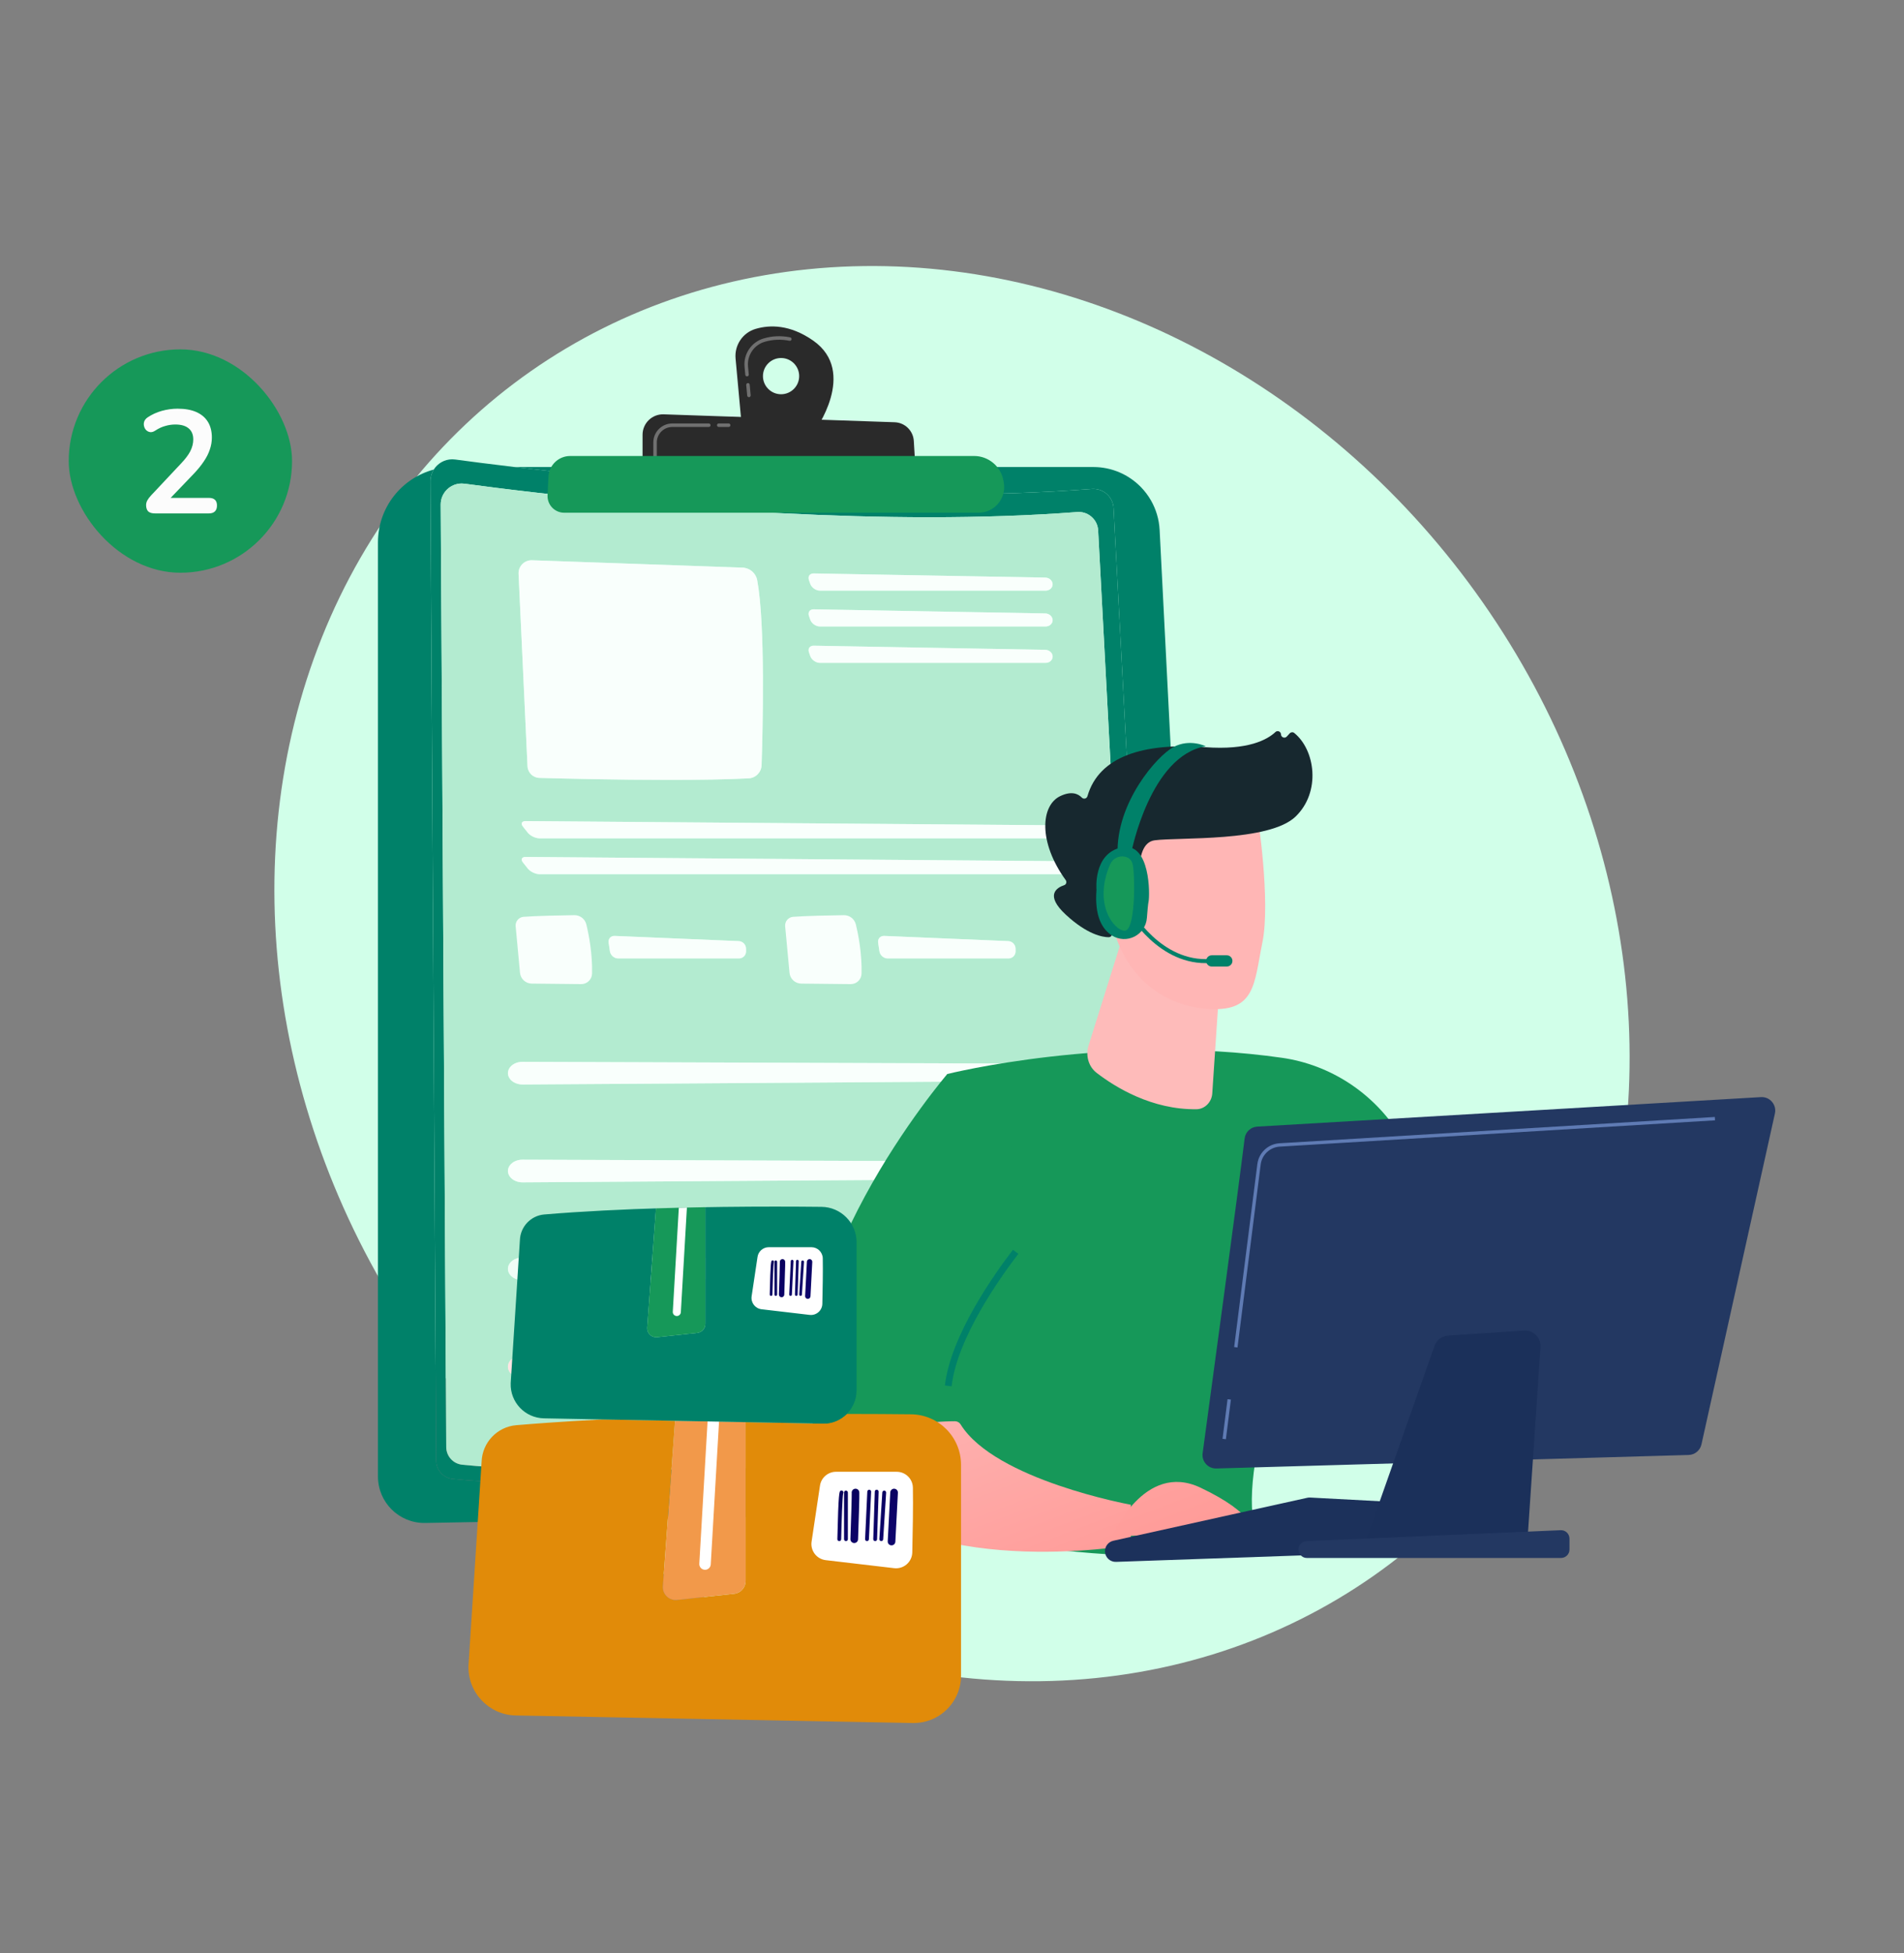 <svg width="312" height="320" viewBox="0 0 312 320" fill="none" xmlns="http://www.w3.org/2000/svg">
<rect x="0" y="0" width="312" height="320" fill="#808080" stroke="none"/>
<ellipse cx="156" cy="159.526" rx="106.133" ry="120.444" transform="rotate(-34.966 156 159.526)" fill="#D1FFE9"/>
<path d="M69.538 249.529C65.347 249.529 61.934 246.13 61.934 241.922V234.712V88.857C61.934 83.149 65.809 78.349 71.072 76.939C70.724 77.495 70.523 78.153 70.527 78.862L71.472 239.319C71.48 240.858 72.643 242.148 74.174 242.308C80.316 242.951 89.155 243.204 99.267 243.204C130.584 243.204 174.061 240.778 187.01 240.011C189.104 239.887 190.702 238.096 190.591 236.002L182.472 83.238C182.378 81.464 180.909 80.103 179.163 80.103C179.077 80.103 178.992 80.106 178.905 80.112C170.756 80.739 162.27 80.998 153.785 80.998C126.855 80.998 99.989 78.378 84.327 76.521H163.619H179.17C182.204 76.521 184.962 77.769 186.939 79.79C187.578 80.443 188.136 81.178 188.595 81.977C189.424 83.417 189.932 85.068 190.023 86.837L191.224 110.436L193.275 150.718L197.419 232.104L197.765 238.922C197.996 243.445 194.436 247.26 189.907 247.343L164.216 247.809L100.61 248.966L69.679 249.528C69.632 249.529 69.585 249.529 69.538 249.529" fill="#008169"/>
<path d="M99.269 243.204C89.157 243.204 80.318 242.952 74.176 242.308C72.645 242.148 71.482 240.859 71.474 239.319L70.529 78.862C70.525 78.153 70.726 77.495 71.074 76.94C71.711 75.923 72.841 75.256 74.105 75.256C74.266 75.256 74.429 75.266 74.594 75.289C76.954 75.609 80.266 76.04 84.329 76.521C99.991 78.378 126.858 80.998 153.787 80.998C162.272 80.998 170.759 80.74 178.906 80.113C178.994 80.107 179.08 80.103 179.166 80.103C180.912 80.103 182.38 81.465 182.475 83.239L190.593 236.002C190.704 238.097 189.106 239.888 187.011 240.012C174.063 240.778 130.587 243.204 99.269 243.204M75.658 79.219C73.779 79.219 72.205 80.753 72.217 82.691L73.125 237.105C73.134 238.587 74.253 239.828 75.727 239.982C81.636 240.601 90.142 240.844 99.873 240.844C130.012 240.844 171.852 238.509 184.313 237.771C186.328 237.652 187.867 235.929 187.761 233.913L179.948 86.901C179.856 85.195 178.442 83.885 176.763 83.885C176.68 83.885 176.597 83.887 176.513 83.894C168.671 84.496 160.504 84.746 152.34 84.746C119.699 84.746 87.155 80.746 76.128 79.251C75.969 79.23 75.812 79.219 75.658 79.219" fill="#008169"/>
<path d="M99.871 240.844C90.14 240.844 81.635 240.601 75.725 239.982C74.251 239.827 73.132 238.587 73.123 237.104L72.215 82.691C72.203 80.752 73.777 79.22 75.656 79.22C75.81 79.22 75.967 79.23 76.126 79.251C87.153 80.747 119.696 84.746 152.337 84.746C160.502 84.746 168.669 84.496 176.511 83.895C176.595 83.888 176.678 83.884 176.76 83.884C178.44 83.884 179.854 85.195 179.945 86.901L187.758 233.913C187.865 235.928 186.326 237.652 184.311 237.771C171.851 238.509 130.01 240.844 99.871 240.844M85.615 222.073C84.053 222.073 82.912 223.225 83.311 224.404C83.587 225.22 84.534 225.788 85.615 225.788C85.621 225.788 85.629 225.788 85.636 225.788L174.436 225.198C175.44 225.191 176.243 224.545 176.221 223.762C176.2 223.001 175.404 222.392 174.428 222.388L85.626 222.073C85.622 222.073 85.618 222.073 85.615 222.073M85.615 206.04C84.053 206.04 82.912 207.193 83.311 208.371C83.587 209.188 84.534 209.755 85.615 209.755C85.621 209.755 85.629 209.755 85.636 209.755L174.436 209.165C175.44 209.158 176.243 208.512 176.221 207.729C176.2 206.968 175.404 206.359 174.428 206.356L85.626 206.04C85.622 206.04 85.618 206.04 85.615 206.04M85.615 190.007C84.053 190.007 82.912 191.16 83.311 192.339C83.587 193.155 84.534 193.722 85.615 193.722C85.621 193.722 85.629 193.722 85.636 193.722L174.436 193.132C175.44 193.126 176.243 192.48 176.221 191.697C176.2 190.936 175.404 190.326 174.428 190.323L85.626 190.007C85.622 190.007 85.618 190.007 85.615 190.007M85.615 173.974C84.053 173.974 82.912 175.128 83.311 176.306C83.587 177.122 84.534 177.689 85.615 177.689C85.621 177.689 85.629 177.689 85.636 177.689L174.436 177.1C175.44 177.093 176.243 176.447 176.221 175.664C176.2 174.903 175.404 174.294 174.428 174.29L85.626 173.974C85.622 173.974 85.618 173.974 85.615 173.974M144.846 153.345C144.229 153.345 143.804 153.834 143.898 154.455L144.11 155.875C144.206 156.513 144.813 157.034 145.458 157.034H165.259C165.904 157.034 166.426 156.506 166.417 155.862L166.411 155.416C166.404 154.77 165.87 154.221 165.225 154.195L144.895 153.345C144.878 153.345 144.861 153.345 144.846 153.345ZM100.681 153.345C100.063 153.345 99.64 153.834 99.733 154.455L99.946 155.875C100.042 156.513 100.648 157.034 101.294 157.034H121.095C121.74 157.034 122.26 156.506 122.253 155.862L122.247 155.416C122.24 154.77 121.704 154.221 121.061 154.195L100.731 153.345C100.714 153.345 100.698 153.345 100.681 153.345M86.128 140.405C85.491 140.405 85.297 140.811 85.697 141.314L86.491 142.311C86.893 142.815 87.75 143.228 88.394 143.228H175.024C175.67 143.228 176.166 142.752 176.128 142.17C176.089 141.59 175.531 141.109 174.885 141.105L86.139 140.405C86.135 140.405 86.132 140.405 86.128 140.405M86.127 134.529C85.491 134.529 85.298 134.935 85.697 135.437L86.491 136.436C86.893 136.939 87.75 137.352 88.394 137.352H175.024C175.67 137.352 176.166 136.877 176.128 136.296C176.089 135.714 175.531 135.234 174.885 135.228L86.139 134.529C86.135 134.529 86.132 134.529 86.127 134.529ZM87.103 91.795C85.894 91.795 84.92 92.807 84.977 94.024L86.44 125.543C86.489 126.591 87.336 127.424 88.385 127.454C92.156 127.561 101.084 127.784 109.7 127.784C114.42 127.784 119.045 127.716 122.681 127.527C123.843 127.466 124.762 126.527 124.8 125.364C124.996 119.454 125.425 102.25 124.078 95.058C123.861 93.897 122.861 93.045 121.681 93.003L87.179 91.798C87.154 91.796 87.128 91.795 87.103 91.795M133.32 105.794C132.69 105.794 132.349 106.278 132.56 106.878L132.778 107.499C132.992 108.108 133.695 108.605 134.341 108.605H171.351C171.995 108.605 172.51 108.13 172.491 107.548C172.476 106.967 171.934 106.481 171.288 106.469L133.342 105.794C133.336 105.794 133.328 105.794 133.32 105.794ZM133.32 99.832C132.69 99.832 132.349 100.317 132.56 100.918L132.778 101.538C132.992 102.146 133.695 102.645 134.341 102.645H171.351C171.995 102.645 172.51 102.168 172.491 101.587C172.476 101.005 171.934 100.52 171.288 100.509L133.342 99.832C133.336 99.832 133.328 99.832 133.32 99.832ZM133.32 93.957C132.69 93.957 132.347 94.441 132.56 95.043L132.778 95.662C132.992 96.271 133.695 96.769 134.341 96.769H171.351C171.995 96.769 172.51 96.293 172.491 95.712C172.476 95.13 171.934 94.644 171.288 94.632L133.342 93.957C133.336 93.957 133.328 93.957 133.32 93.957Z" fill="#B3EBD0"/>
<path d="M109.697 127.783C101.081 127.783 92.153 127.56 88.382 127.454C87.334 127.424 86.487 126.591 86.438 125.543L84.974 94.025C84.917 92.807 85.891 91.795 87.1 91.795C87.126 91.795 87.151 91.796 87.176 91.796L121.678 93.003C122.859 93.045 123.858 93.896 124.076 95.057C125.422 102.25 124.993 119.453 124.797 125.364C124.759 126.526 123.841 127.466 122.679 127.527C119.043 127.716 114.416 127.783 109.697 127.783Z" fill="#F9FFFC"/>
<path d="M171.347 96.769H134.338C133.692 96.769 132.99 96.271 132.775 95.662L132.557 95.043C132.345 94.442 132.687 93.957 133.318 93.957C133.325 93.957 133.333 93.957 133.34 93.957L171.286 94.634C171.931 94.646 172.473 95.13 172.489 95.712C172.506 96.294 171.992 96.769 171.347 96.769" fill="#F9FFFC"/>
<path d="M171.351 102.644H134.341C133.697 102.644 132.993 102.146 132.778 101.537L132.561 100.917C132.349 100.316 132.69 99.832 133.322 99.832C133.329 99.832 133.336 99.832 133.343 99.832L171.29 100.508C171.934 100.52 172.476 101.004 172.492 101.586C172.51 102.168 171.996 102.644 171.351 102.644Z" fill="#F9FFFC"/>
<path d="M171.353 108.606H134.343C133.698 108.606 132.995 108.108 132.78 107.499L132.562 106.879C132.351 106.278 132.693 105.793 133.323 105.793C133.33 105.793 133.338 105.793 133.345 105.794L171.291 106.471C171.937 106.481 172.478 106.966 172.495 107.547C172.512 108.13 171.998 108.606 171.353 108.606Z" fill="#F9FFFC"/>
<path d="M175.025 137.353H88.395C87.751 137.353 86.894 136.94 86.492 136.436L85.698 135.438C85.299 134.936 85.492 134.53 86.128 134.53C86.132 134.53 86.136 134.53 86.14 134.53L174.885 135.23C175.532 135.235 176.09 135.714 176.129 136.296C176.167 136.877 175.67 137.353 175.025 137.353" fill="#F9FFFC"/>
<path d="M175.026 143.229H88.396C87.751 143.229 86.895 142.816 86.492 142.311L85.698 141.314C85.298 140.811 85.493 140.406 86.129 140.406C86.133 140.406 86.137 140.406 86.141 140.406L174.886 141.105C175.532 141.11 176.09 141.59 176.129 142.171C176.168 142.753 175.671 143.229 175.026 143.229" fill="#F9FFFC"/>
<path d="M85.799 150.215C87.93 150.052 91.921 149.976 94.118 149.945C95.049 149.932 95.866 150.563 96.084 151.468C96.507 153.226 97.092 156.278 97.019 159.511C96.997 160.481 96.203 161.253 95.234 161.242L87.128 161.155C86.131 161.145 85.303 160.382 85.21 159.389L84.498 151.763C84.424 150.975 85.009 150.276 85.799 150.215" fill="#F9FFFC"/>
<path d="M121.094 157.033H101.294C100.648 157.033 100.042 156.512 99.947 155.874L99.734 154.456C99.64 153.834 100.063 153.344 100.682 153.344C100.698 153.344 100.714 153.344 100.731 153.345L121.061 154.195C121.705 154.221 122.239 154.771 122.247 155.416L122.253 155.861C122.261 156.505 121.739 157.033 121.094 157.033" fill="#F9FFFC"/>
<path d="M129.962 150.216C132.093 150.053 136.084 149.978 138.281 149.946C139.212 149.933 140.028 150.564 140.246 151.469C140.671 153.227 141.255 156.279 141.181 159.513C141.16 160.481 140.367 161.254 139.397 161.243L131.291 161.157C130.295 161.145 129.466 160.383 129.373 159.39L128.66 151.764C128.587 150.975 129.173 150.277 129.962 150.216" fill="#F9FFFC"/>
<path d="M165.259 157.034H145.458C144.812 157.034 144.207 156.512 144.111 155.875L143.898 154.456C143.804 153.835 144.228 153.344 144.846 153.344C144.863 153.344 144.878 153.344 144.896 153.345L165.225 154.195C165.869 154.222 166.403 154.771 166.411 155.416L166.417 155.862C166.425 156.506 165.903 157.034 165.259 157.034Z" fill="#F9FFFC"/>
<path d="M85.618 177.689C84.537 177.689 83.591 177.121 83.315 176.306C82.915 175.127 84.056 173.974 85.618 173.974C85.622 173.974 85.626 173.974 85.63 173.974L174.431 174.29C175.408 174.294 176.203 174.903 176.225 175.664C176.247 176.447 175.443 177.093 174.438 177.1L85.639 177.689C85.632 177.689 85.625 177.689 85.618 177.689" fill="#F9FFFC"/>
<path d="M85.619 193.722C84.537 193.722 83.591 193.154 83.315 192.339C82.915 191.159 84.056 190.007 85.618 190.007C85.622 190.007 85.626 190.007 85.63 190.007L174.431 190.323C175.408 190.326 176.203 190.936 176.225 191.697C176.247 192.48 175.443 193.125 174.438 193.132L85.639 193.722C85.632 193.722 85.625 193.722 85.619 193.722Z" fill="#F9FFFC"/>
<path d="M85.618 209.755C84.537 209.755 83.591 209.187 83.315 208.371C82.915 207.193 84.056 206.04 85.618 206.04C85.622 206.04 85.626 206.04 85.63 206.04L174.431 206.356C175.408 206.359 176.203 206.968 176.225 207.729C176.247 208.512 175.443 209.158 174.438 209.165L85.639 209.755C85.632 209.755 85.625 209.755 85.618 209.755Z" fill="#F0FDF7"/>
<path d="M85.618 225.787C84.537 225.787 83.591 225.22 83.315 224.404C82.915 223.225 84.056 222.073 85.618 222.073C85.622 222.073 85.626 222.073 85.63 222.073L174.431 222.388C175.408 222.392 176.203 223.001 176.225 223.762C176.247 224.545 175.443 225.191 174.438 225.198L85.639 225.787C85.632 225.787 85.625 225.787 85.618 225.787Z" fill="url(#paint0_linear_187_4725)"/>
<path d="M127.99 64.594C126.351 64.594 125.022 63.265 125.022 61.625C125.022 59.987 126.351 58.658 127.99 58.658C129.629 58.658 130.957 59.987 130.957 61.625C130.957 63.265 129.629 64.594 127.99 64.594ZM133.225 55.786C129.435 53.15 126.14 53.202 123.821 53.887C121.705 54.51 120.334 56.553 120.535 58.75L121.536 69.668L133.438 70.725C133.438 70.725 140.655 60.955 133.225 55.786" fill="#2A2A2A"/>
<path d="M122.412 61.668C122.265 61.668 122.14 61.556 122.127 61.407L122.005 60.088C121.813 57.994 123.13 56.045 125.136 55.453C126.556 55.034 128.02 54.974 129.486 55.275C129.641 55.307 129.742 55.459 129.71 55.614C129.678 55.77 129.527 55.868 129.371 55.838C127.997 55.556 126.628 55.613 125.299 56.005C123.555 56.52 122.41 58.214 122.577 60.035L122.698 61.354C122.713 61.512 122.597 61.652 122.439 61.666C122.43 61.668 122.421 61.668 122.412 61.668V61.668ZM122.724 65.075C122.577 65.075 122.452 64.963 122.439 64.813L122.279 63.075C122.265 62.917 122.381 62.778 122.539 62.763C122.7 62.749 122.837 62.865 122.851 63.023L123.01 64.763C123.025 64.919 122.909 65.06 122.75 65.075C122.742 65.075 122.733 65.075 122.724 65.075Z" fill="#707070"/>
<path d="M105.293 76.722V71.234C105.293 69.338 106.863 67.821 108.757 67.886L146.601 69.182C148.28 69.24 149.64 70.566 149.741 72.244L150.056 77.518L105.293 76.722Z" fill="#2A2A2A"/>
<path d="M119.402 69.956H117.774C117.615 69.956 117.486 69.826 117.486 69.668C117.486 69.509 117.615 69.381 117.774 69.381H119.402C119.56 69.381 119.688 69.509 119.688 69.668C119.688 69.826 119.56 69.956 119.402 69.956Z" fill="#707070"/>
<path d="M107.342 75C107.183 75 107.055 74.872 107.055 74.712V72.491C107.055 70.776 108.45 69.381 110.166 69.381H116.149C116.308 69.381 116.437 69.509 116.437 69.668C116.437 69.826 116.308 69.956 116.149 69.956H110.166C108.767 69.956 107.629 71.093 107.629 72.491V74.712C107.629 74.872 107.501 75 107.342 75" fill="#707070"/>
<path d="M89.873 78.108C89.964 76.207 91.532 74.713 93.435 74.713L159.611 74.711C161.991 74.711 164.026 76.424 164.432 78.769L164.487 79.092C164.932 81.66 162.954 84.008 160.349 84.008H92.454C90.895 84.008 89.652 82.705 89.727 81.147L89.873 78.108Z" fill="#169859"/>
<path d="M155.233 175.97C155.233 175.97 181.898 169.281 210.074 173.315C218.002 174.451 225.024 179.063 229.302 185.833C237.009 198.03 247.907 219.767 245.602 242.438L233.503 245.43C233.503 245.43 225.143 218.526 215.732 207.576C215.732 207.576 204.587 232.981 205.151 246.93C205.167 247.325 205.192 247.71 205.228 248.085C206.506 261.733 151.729 250.632 151.729 250.632L155.233 175.97" fill="#169859"/>
<path d="M184.059 153.197L178.383 171.282C177.854 172.963 178.38 174.766 179.699 175.782C182.737 178.122 188.744 181.847 196.082 181.74C197.425 181.721 198.554 180.575 198.648 179.169L200.665 148.943L184.059 153.197" fill="url(#paint1_linear_187_4725)"/>
<path d="M206.045 133.377C206.045 133.377 208.25 147.619 206.862 154.425C205.473 161.232 205.775 165.964 197.664 165.277C189.554 164.59 184.036 159.009 182.251 151.397C182.251 151.397 179.411 139.645 181.762 135.755C184.114 131.866 206.045 133.377 206.045 133.377" fill="#FFB6B5"/>
<path d="M186.163 147.29L187.144 147.547C187.144 147.547 185.281 138.2 189.214 137.677C193.145 137.154 207.959 137.98 212.305 133.788C216.493 129.747 215.516 122.849 212.071 120.085C211.853 119.909 211.532 119.949 211.341 120.156L210.858 120.682C210.527 121.042 209.925 120.816 209.913 120.327C209.901 119.863 209.344 119.616 209.006 119.935C207.685 121.182 204.533 122.948 197.463 122.42C187.428 121.673 180.085 123.884 178.192 130.457C178.071 130.873 177.563 130.985 177.263 130.674C176.669 130.057 175.592 129.558 173.747 130.432C170.539 131.951 170.108 137.964 174.63 144.194C174.844 144.489 174.73 144.915 174.383 145.031C173.16 145.436 171.179 146.645 174.645 149.86C178.192 153.15 180.697 153.552 181.681 153.558C181.946 153.561 182.171 153.377 182.223 153.117L183.401 147.163C183.461 146.854 183.769 146.661 184.073 146.741L186.163 147.29" fill="#17282F"/>
<path d="M186.083 148.579C186.083 148.579 186.106 139.859 181.844 141.186C177.582 142.512 181.34 150.832 184.202 151.91L186.083 148.579Z" fill="url(#paint2_linear_187_4725)"/>
<path d="M156.346 233.255C155.164 224.914 162.854 209.753 166.427 205.1C167.449 203.77 168.022 202.142 168.036 200.465C168.141 188.652 163.18 181.065 155.233 175.97C155.233 175.97 126.388 209.575 133.732 235.424C134.525 238.214 135.753 240.61 137.31 242.669C138.468 232.93 150.672 233.704 156.346 233.255" fill="#169859"/>
<path d="M155.937 227.129L154.838 227.005C155.77 218.825 162.948 208.726 165.99 204.764L166.868 205.438C163.881 209.327 156.838 219.225 155.937 227.129Z" fill="#008169"/>
<path d="M156.494 232.863C153.25 232.869 138.325 233.38 136.947 242.284C149.819 259.309 185.3 253.167 185.3 253.167V246.542C185.3 246.542 163.059 242.503 157.405 233.371C157.21 233.055 156.866 232.863 156.494 232.863Z" fill="url(#paint3_linear_187_4725)"/>
<path d="M182.252 251.723C182.252 251.723 187.49 239.362 196.721 243.746C205.952 248.131 205.228 251.001 205.228 251.001L182.252 251.723Z" fill="url(#paint4_linear_187_4725)"/>
<path d="M181.072 254.289C181.145 255.224 181.942 255.936 182.881 255.903L230.713 254.234C231.457 254.208 232.104 253.715 232.325 253.005L233.714 248.563C234.054 247.471 233.275 246.351 232.135 246.29L214.691 245.363C214.532 245.356 214.373 245.368 214.219 245.402L182.439 252.441C181.588 252.629 181.003 253.418 181.072 254.289" fill="#1C315B"/>
<path d="M213.139 252.542L214.455 246.409L232.373 247.264L231.194 252.353L213.139 252.542Z" fill="url(#paint5_linear_187_4725)"/>
<path d="M203.954 186.528C202.938 194.814 198.377 228.48 197.071 238.098C196.888 239.451 197.962 240.641 199.327 240.602L276.714 238.388C277.726 238.359 278.59 237.645 278.81 236.656L290.848 182.442C291.166 181.009 290.025 179.67 288.559 179.755L206.018 184.59C204.951 184.652 204.083 185.466 203.954 186.528" fill="#233862"/>
<path d="M235.062 220.525L223.625 252.988L250.219 253.552L252.434 220.72C252.538 219.18 251.26 217.9 249.72 218.003L237.299 218.827C236.282 218.895 235.401 219.563 235.062 220.525" fill="url(#paint6_linear_187_4725)"/>
<path d="M212.841 253.451C212.549 254.344 213.213 255.263 214.154 255.263H255.803C256.565 255.263 257.184 254.644 257.184 253.881V252.095C257.184 251.309 256.528 250.681 255.743 250.715L214.095 252.501C213.52 252.526 213.021 252.904 212.841 253.451Z" fill="#233862"/>
<path d="M202.784 220.776L202.234 220.707L206.037 190.721C206.273 188.861 207.802 187.43 209.673 187.317L281.001 183.009L281.034 183.561L209.707 187.869C208.101 187.966 206.789 189.195 206.585 190.791L202.784 220.776" fill="#5F7BB4"/>
<path d="M200.88 235.809L200.33 235.74L201.153 229.248L201.703 229.317L200.88 235.809Z" fill="#5F7BB4"/>
<path d="M198.451 157.772C189.857 158.421 184.862 149.535 184.812 149.446L185.388 149.128C185.435 149.214 190.233 157.735 198.402 157.117L198.451 157.772Z" fill="#008169"/>
<path d="M201.952 157.44C201.952 157.949 201.54 158.363 201.03 158.363H198.571C198.062 158.363 197.648 157.949 197.648 157.44C197.648 156.931 198.062 156.519 198.571 156.519H201.03C201.54 156.519 201.952 156.931 201.952 157.44Z" fill="#008169"/>
<path d="M185.405 139.587C185.405 139.587 188.488 123.767 197.577 122.274C197.577 122.274 195.003 120.979 192.32 122.384C189.638 123.79 182.856 131.49 183.133 139.978C184.977 140.643 185.405 139.587 185.405 139.587Z" fill="#008169"/>
<path d="M183.82 138.839C179.096 139.798 179.677 145.773 179.677 145.773C179.337 150.108 180.602 152.258 182.223 153.282C183.331 153.981 184.726 154.047 185.895 153.456C187.065 152.866 187.84 151.705 187.936 150.399C188.024 149.219 188.123 148.097 188.211 147.699C188.423 146.735 188.545 137.881 183.82 138.839" fill="#008169"/>
<path d="M184.257 140.35C183.276 140.18 182.309 140.701 181.914 141.614C179.09 148.156 182.557 152.409 184.259 152.499C186.053 152.592 186.016 143.963 185.635 141.75C185.476 140.824 184.886 140.46 184.257 140.35" fill="#169859"/>
<path d="M149.72 282.306C149.67 282.306 149.619 282.305 149.569 282.305L84.522 281.069C80.103 280.984 76.611 277.295 76.771 272.878L78.919 239.486C79.032 236.341 81.472 233.771 84.608 233.507C86.318 233.363 88.058 233.229 89.816 233.106C92.751 232.9 95.74 232.723 98.75 232.569L110.617 232.794L108.626 259.893C108.535 261.127 109.517 262.155 110.723 262.155C110.799 262.155 110.876 262.151 110.954 262.143L120.303 261.134C121.373 261.019 122.184 260.115 122.184 259.038V233.014L134.81 233.254C134.845 233.255 134.881 233.255 134.916 233.255C136.414 233.255 137.773 232.649 138.759 231.667C142.805 231.669 146.382 231.694 149.295 231.726C153.832 231.775 157.479 235.467 157.479 240.006V274.543C157.479 275.809 157.177 277.003 156.64 278.057C155.357 280.581 152.736 282.306 149.72 282.306Z" fill="#E18B09"/>
<path d="M149.591 243.742C149.65 246.681 149.562 251.344 149.491 254.357C149.453 255.924 148.078 257.119 146.52 256.936L135.313 255.622C133.82 255.448 132.768 254.071 132.991 252.585L134.367 243.408C134.562 242.105 135.681 241.141 136.999 241.141H146.931C148.378 241.141 149.563 242.295 149.591 243.742" fill="white"/>
<path d="M110.721 262.155C109.515 262.155 108.532 261.127 108.623 259.893L110.614 232.794L122.182 233.014V259.038C122.182 260.115 121.37 261.019 120.3 261.134L110.951 262.143C110.874 262.151 110.796 262.155 110.721 262.155Z" fill="#F2994A"/>
<path d="M116.469 256.314C116.44 256.815 116.025 257.2 115.531 257.2C115.512 257.2 115.494 257.2 115.476 257.198C114.957 257.169 114.561 256.724 114.592 256.205L116.001 231.933C116.633 231.918 117.26 231.903 117.887 231.89L116.469 256.314Z" fill="white"/>
<path d="M144.41 252.503C144.574 252.503 144.712 252.375 144.722 252.209L145.208 244.564C145.218 244.391 145.087 244.242 144.914 244.231C144.732 244.217 144.592 244.352 144.581 244.524L144.096 252.17C144.085 252.342 144.216 252.491 144.39 252.502L144.41 252.503Z" fill="url(#paint7_linear_187_4725)"/>
<path d="M143.409 252.503C143.578 252.503 143.717 252.37 143.723 252.2L143.977 244.408C143.982 244.235 143.846 244.09 143.674 244.084C143.474 244.074 143.356 244.215 143.35 244.388L143.096 252.179C143.09 252.352 143.226 252.497 143.398 252.503H143.409Z" fill="url(#paint8_linear_187_4725)"/>
<path d="M142.117 244.398H142.123H142.117ZM142.057 252.502C141.883 252.494 141.75 252.347 141.758 252.175C141.883 249.557 142.119 244.565 142.123 244.395C142.125 244.223 142.265 244.084 142.437 244.084C142.61 244.084 142.75 244.225 142.75 244.398C142.75 244.527 142.445 250.923 142.384 252.204C142.376 252.373 142.238 252.503 142.071 252.503L142.057 252.502" fill="url(#paint9_linear_187_4725)"/>
<path d="M139.981 252.817C140.317 252.817 140.595 252.55 140.606 252.212C140.871 244.663 140.825 244.493 140.794 244.379C140.704 244.045 140.356 243.848 140.025 243.94C139.718 244.023 139.526 244.321 139.568 244.627C139.588 245.081 139.448 249.474 139.354 252.167C139.341 252.513 139.612 252.804 139.958 252.816C139.965 252.817 139.973 252.817 139.981 252.817" fill="url(#paint10_linear_187_4725)"/>
<path d="M138.623 252.503C138.797 252.503 138.937 252.363 138.937 252.189V244.545C138.937 244.371 138.797 244.231 138.623 244.231C138.45 244.231 138.311 244.371 138.311 244.545V252.189C138.311 252.363 138.45 252.503 138.623 252.503Z" fill="url(#paint11_linear_187_4725)"/>
<path d="M137.526 252.503C137.697 252.503 137.837 252.367 137.84 252.197C137.9 249.54 138.04 245.201 138.166 244.68C138.221 244.581 138.22 244.457 138.154 244.355C138.06 244.209 137.866 244.17 137.721 244.265C137.55 244.376 137.387 244.482 137.213 252.182C137.21 252.355 137.347 252.498 137.519 252.503H137.526" fill="url(#paint12_linear_187_4725)"/>
<path d="M146.093 253.198C146.423 253.198 146.7 252.94 146.718 252.604L147.136 244.577C147.154 244.231 146.888 243.936 146.543 243.918C146.214 243.895 145.902 244.166 145.884 244.512L145.466 252.54C145.448 252.885 145.714 253.18 146.059 253.198C146.07 253.198 146.081 253.198 146.093 253.198Z" fill="url(#paint13_linear_187_4725)"/>
<path d="M134.916 233.255C134.88 233.255 134.845 233.255 134.809 233.254L122.184 233.014L110.617 232.794L98.75 232.569L89.498 232.393L89.129 232.386C86.025 232.327 83.573 229.736 83.685 226.634L84.293 217.188L85.194 203.184C85.273 200.975 86.987 199.17 89.189 198.984C101.793 197.922 116.583 197.693 127.013 197.693C129.938 197.693 132.522 197.711 134.617 197.734C137.804 197.768 140.365 200.362 140.365 203.548V227.804C140.365 229.315 139.75 230.681 138.759 231.668C137.773 232.649 136.413 233.255 134.916 233.255M115.578 197.789C112.958 197.833 110.244 197.897 107.491 197.984L106.056 217.515C105.992 218.382 106.682 219.104 107.529 219.104C107.583 219.104 107.637 219.101 107.691 219.095L114.257 218.386C115.008 218.305 115.578 217.671 115.578 216.915V197.789" fill="#008169"/>
<path d="M134.823 206.173C134.865 208.237 134.803 211.511 134.753 213.626C134.726 214.728 133.76 215.567 132.666 215.438L124.796 214.515C123.747 214.393 123.009 213.426 123.166 212.382L124.132 205.937C124.268 205.022 125.054 204.346 125.98 204.346H132.955C133.971 204.346 134.804 205.157 134.823 206.173" fill="white"/>
<path d="M107.528 219.104C106.681 219.104 105.991 218.382 106.055 217.515L107.49 197.984C110.243 197.897 112.957 197.833 115.577 197.789V216.915C115.577 217.671 115.007 218.305 114.255 218.386L107.69 219.095C107.635 219.101 107.581 219.104 107.528 219.104Z" fill="#169859"/>
<path d="M111.566 215.001C111.545 215.353 111.254 215.624 110.907 215.624C110.894 215.624 110.881 215.623 110.868 215.622C110.504 215.601 110.226 215.289 110.247 214.925L111.237 197.879C111.681 197.868 112.121 197.859 112.562 197.849L111.566 215.001Z" fill="white"/>
<path d="M131.186 212.325C131.302 212.325 131.399 212.235 131.406 212.118L131.747 206.75C131.755 206.628 131.663 206.523 131.541 206.516C131.413 206.506 131.315 206.601 131.307 206.722L130.967 212.091C130.959 212.212 131.051 212.316 131.173 212.324L131.186 212.325" fill="url(#paint14_linear_187_4725)"/>
<path d="M130.484 212.325C130.602 212.325 130.7 212.232 130.704 212.112L130.883 206.641C130.887 206.519 130.791 206.417 130.67 206.413C130.53 206.406 130.447 206.505 130.442 206.626L130.264 212.097C130.26 212.219 130.356 212.321 130.477 212.325H130.484Z" fill="url(#paint15_linear_187_4725)"/>
<path d="M129.576 206.633H129.58H129.576ZM129.533 212.324C129.412 212.319 129.318 212.216 129.325 212.094C129.412 210.256 129.578 206.75 129.58 206.631C129.581 206.51 129.68 206.413 129.801 206.413C129.923 206.413 130.021 206.511 130.021 206.633C130.021 206.724 129.806 211.215 129.764 212.115C129.758 212.233 129.661 212.325 129.544 212.325L129.533 212.324Z" fill="url(#paint16_linear_187_4725)"/>
<path d="M128.077 212.545C128.313 212.545 128.509 212.358 128.517 212.12C128.703 206.819 128.67 206.699 128.648 206.62C128.585 206.385 128.34 206.247 128.108 206.311C127.893 206.37 127.758 206.579 127.787 206.794C127.802 207.113 127.703 210.197 127.637 212.09C127.628 212.332 127.819 212.536 128.061 212.545H128.077Z" fill="url(#paint17_linear_187_4725)"/>
<path d="M127.124 212.325C127.246 212.325 127.344 212.226 127.344 212.104V206.735C127.344 206.614 127.246 206.515 127.124 206.515C127.003 206.515 126.904 206.614 126.904 206.735V212.104C126.904 212.226 127.003 212.325 127.124 212.325Z" fill="url(#paint18_linear_187_4725)"/>
<path d="M126.353 212.325C126.472 212.325 126.57 212.229 126.573 212.11C126.615 210.245 126.713 207.197 126.801 206.831C126.84 206.761 126.84 206.674 126.793 206.602C126.727 206.5 126.591 206.473 126.488 206.539C126.368 206.618 126.255 206.693 126.133 212.1C126.13 212.221 126.226 212.322 126.347 212.325H126.353Z" fill="url(#paint19_linear_187_4725)"/>
<path d="M132.371 212.814C132.603 212.814 132.797 212.632 132.81 212.396L133.104 206.758C133.116 206.516 132.929 206.309 132.687 206.296C132.456 206.28 132.237 206.471 132.224 206.713L131.93 212.351C131.918 212.594 132.104 212.801 132.347 212.813C132.355 212.814 132.363 212.814 132.371 212.814Z" fill="url(#paint20_linear_187_4725)"/>
<rect x="11.261" y="57.242" width="36.597" height="36.597" rx="18.299" fill="#169859"/>
<path d="M25.405 84.12C24.893 84.12 24.517 84.008 24.277 83.784C24.053 83.544 23.941 83.201 23.941 82.752C23.941 82.481 24.013 82.216 24.157 81.96C24.301 81.704 24.509 81.433 24.781 81.144L29.605 76.008C30.341 75.24 30.869 74.544 31.189 73.92C31.509 73.28 31.669 72.64 31.669 72.001C31.669 71.2 31.413 70.592 30.901 70.176C30.405 69.76 29.677 69.552 28.717 69.552C28.173 69.552 27.629 69.632 27.085 69.792C26.541 69.936 25.989 70.192 25.429 70.561C25.141 70.752 24.869 70.832 24.613 70.8C24.373 70.768 24.157 70.664 23.965 70.488C23.789 70.312 23.669 70.096 23.605 69.84C23.541 69.584 23.549 69.328 23.629 69.072C23.725 68.8 23.917 68.568 24.205 68.376C24.893 67.912 25.661 67.56 26.509 67.32C27.373 67.08 28.237 66.96 29.101 66.96C30.317 66.96 31.341 67.144 32.173 67.512C33.005 67.88 33.637 68.416 34.069 69.121C34.501 69.824 34.717 70.68 34.717 71.688C34.717 72.36 34.605 73.016 34.381 73.656C34.173 74.296 33.845 74.944 33.397 75.6C32.965 76.256 32.397 76.952 31.693 77.688L27.181 82.392V81.576H34.237C34.669 81.576 34.997 81.68 35.221 81.888C35.445 82.096 35.557 82.408 35.557 82.824C35.557 83.24 35.445 83.561 35.221 83.784C34.997 84.008 34.669 84.12 34.237 84.12H25.405Z" fill="#FCFCFC"/>
<defs>
<linearGradient id="paint0_linear_187_4725" x1="286.709" y1="29.615" x2="469.431" y2="-105.475" gradientUnits="userSpaceOnUse">
<stop stop-color="#FFE4E3"/>
<stop offset="1" stop-color="#FFD3D2"/>
</linearGradient>
<linearGradient id="paint1_linear_187_4725" x1="225.187" y1="158.104" x2="242.605" y2="110.939" gradientUnits="userSpaceOnUse">
<stop stop-color="#FEBBBA"/>
<stop offset="1" stop-color="#FF928E"/>
</linearGradient>
<linearGradient id="paint2_linear_187_4725" x1="264.671" y1="67.038" x2="211.26" y2="89.382" gradientUnits="userSpaceOnUse">
<stop stop-color="#FEBBBA"/>
<stop offset="1" stop-color="#FF928E"/>
</linearGradient>
<linearGradient id="paint3_linear_187_4725" x1="165.617" y1="211.777" x2="187.616" y2="269.668" gradientUnits="userSpaceOnUse">
<stop stop-color="#FEBBBA"/>
<stop offset="1" stop-color="#FF928E"/>
</linearGradient>
<linearGradient id="paint4_linear_187_4725" x1="215.268" y1="181.452" x2="242.029" y2="251.875" gradientUnits="userSpaceOnUse">
<stop stop-color="#FEBBBA"/>
<stop offset="1" stop-color="#FF928E"/>
</linearGradient>
<linearGradient id="paint5_linear_187_4725" x1="290.232" y1="245.325" x2="330.813" y2="184.454" gradientUnits="userSpaceOnUse">
<stop stop-color="#1C315B"/>
<stop offset="1" stop-color="#4042E2"/>
</linearGradient>
<linearGradient id="paint6_linear_187_4725" x1="365.493" y1="124.676" x2="362.852" y2="197.295" gradientUnits="userSpaceOnUse">
<stop stop-color="#3359A5"/>
<stop offset="1" stop-color="#1B305A"/>
</linearGradient>
<linearGradient id="paint7_linear_187_4725" x1="140.862" y1="242.859" x2="160.924" y2="272.012" gradientUnits="userSpaceOnUse">
<stop stop-color="#09005D"/>
<stop offset="1" stop-color="#1A0F91"/>
</linearGradient>
<linearGradient id="paint8_linear_187_4725" x1="140.138" y1="243.356" x2="160.2" y2="272.509" gradientUnits="userSpaceOnUse">
<stop stop-color="#09005D"/>
<stop offset="1" stop-color="#1A0F91"/>
</linearGradient>
<linearGradient id="paint9_linear_187_4725" x1="139.268" y1="243.955" x2="159.33" y2="273.107" gradientUnits="userSpaceOnUse">
<stop stop-color="#09005D"/>
<stop offset="1" stop-color="#1A0F91"/>
</linearGradient>
<linearGradient id="paint10_linear_187_4725" x1="137.762" y1="244.992" x2="157.824" y2="274.144" gradientUnits="userSpaceOnUse">
<stop stop-color="#09005D"/>
<stop offset="1" stop-color="#1A0F91"/>
</linearGradient>
<linearGradient id="paint11_linear_187_4725" x1="136.77" y1="245.674" x2="156.832" y2="274.827" gradientUnits="userSpaceOnUse">
<stop stop-color="#09005D"/>
<stop offset="1" stop-color="#1A0F91"/>
</linearGradient>
<linearGradient id="paint12_linear_187_4725" x1="136.155" y1="246.099" x2="156.217" y2="275.251" gradientUnits="userSpaceOnUse">
<stop stop-color="#09005D"/>
<stop offset="1" stop-color="#1A0F91"/>
</linearGradient>
<linearGradient id="paint13_linear_187_4725" x1="141.89" y1="242.149" x2="161.952" y2="271.301" gradientUnits="userSpaceOnUse">
<stop stop-color="#09005D"/>
<stop offset="1" stop-color="#1A0F91"/>
</linearGradient>
<linearGradient id="paint14_linear_187_4725" x1="128.696" y1="205.553" x2="142.785" y2="226.026" gradientUnits="userSpaceOnUse">
<stop stop-color="#09005D"/>
<stop offset="1" stop-color="#1A0F91"/>
</linearGradient>
<linearGradient id="paint15_linear_187_4725" x1="128.187" y1="205.901" x2="142.276" y2="226.374" gradientUnits="userSpaceOnUse">
<stop stop-color="#09005D"/>
<stop offset="1" stop-color="#1A0F91"/>
</linearGradient>
<linearGradient id="paint16_linear_187_4725" x1="127.575" y1="206.322" x2="141.664" y2="226.795" gradientUnits="userSpaceOnUse">
<stop stop-color="#09005D"/>
<stop offset="1" stop-color="#1A0F91"/>
</linearGradient>
<linearGradient id="paint17_linear_187_4725" x1="126.519" y1="207.05" x2="140.608" y2="227.523" gradientUnits="userSpaceOnUse">
<stop stop-color="#09005D"/>
<stop offset="1" stop-color="#1A0F91"/>
</linearGradient>
<linearGradient id="paint18_linear_187_4725" x1="125.823" y1="207.529" x2="139.912" y2="228.002" gradientUnits="userSpaceOnUse">
<stop stop-color="#09005D"/>
<stop offset="1" stop-color="#1A0F91"/>
</linearGradient>
<linearGradient id="paint19_linear_187_4725" x1="125.389" y1="207.827" x2="139.478" y2="228.3" gradientUnits="userSpaceOnUse">
<stop stop-color="#09005D"/>
<stop offset="1" stop-color="#1A0F91"/>
</linearGradient>
<linearGradient id="paint20_linear_187_4725" x1="129.419" y1="205.054" x2="143.508" y2="225.527" gradientUnits="userSpaceOnUse">
<stop stop-color="#09005D"/>
<stop offset="1" stop-color="#1A0F91"/>
</linearGradient>
</defs>
</svg>
